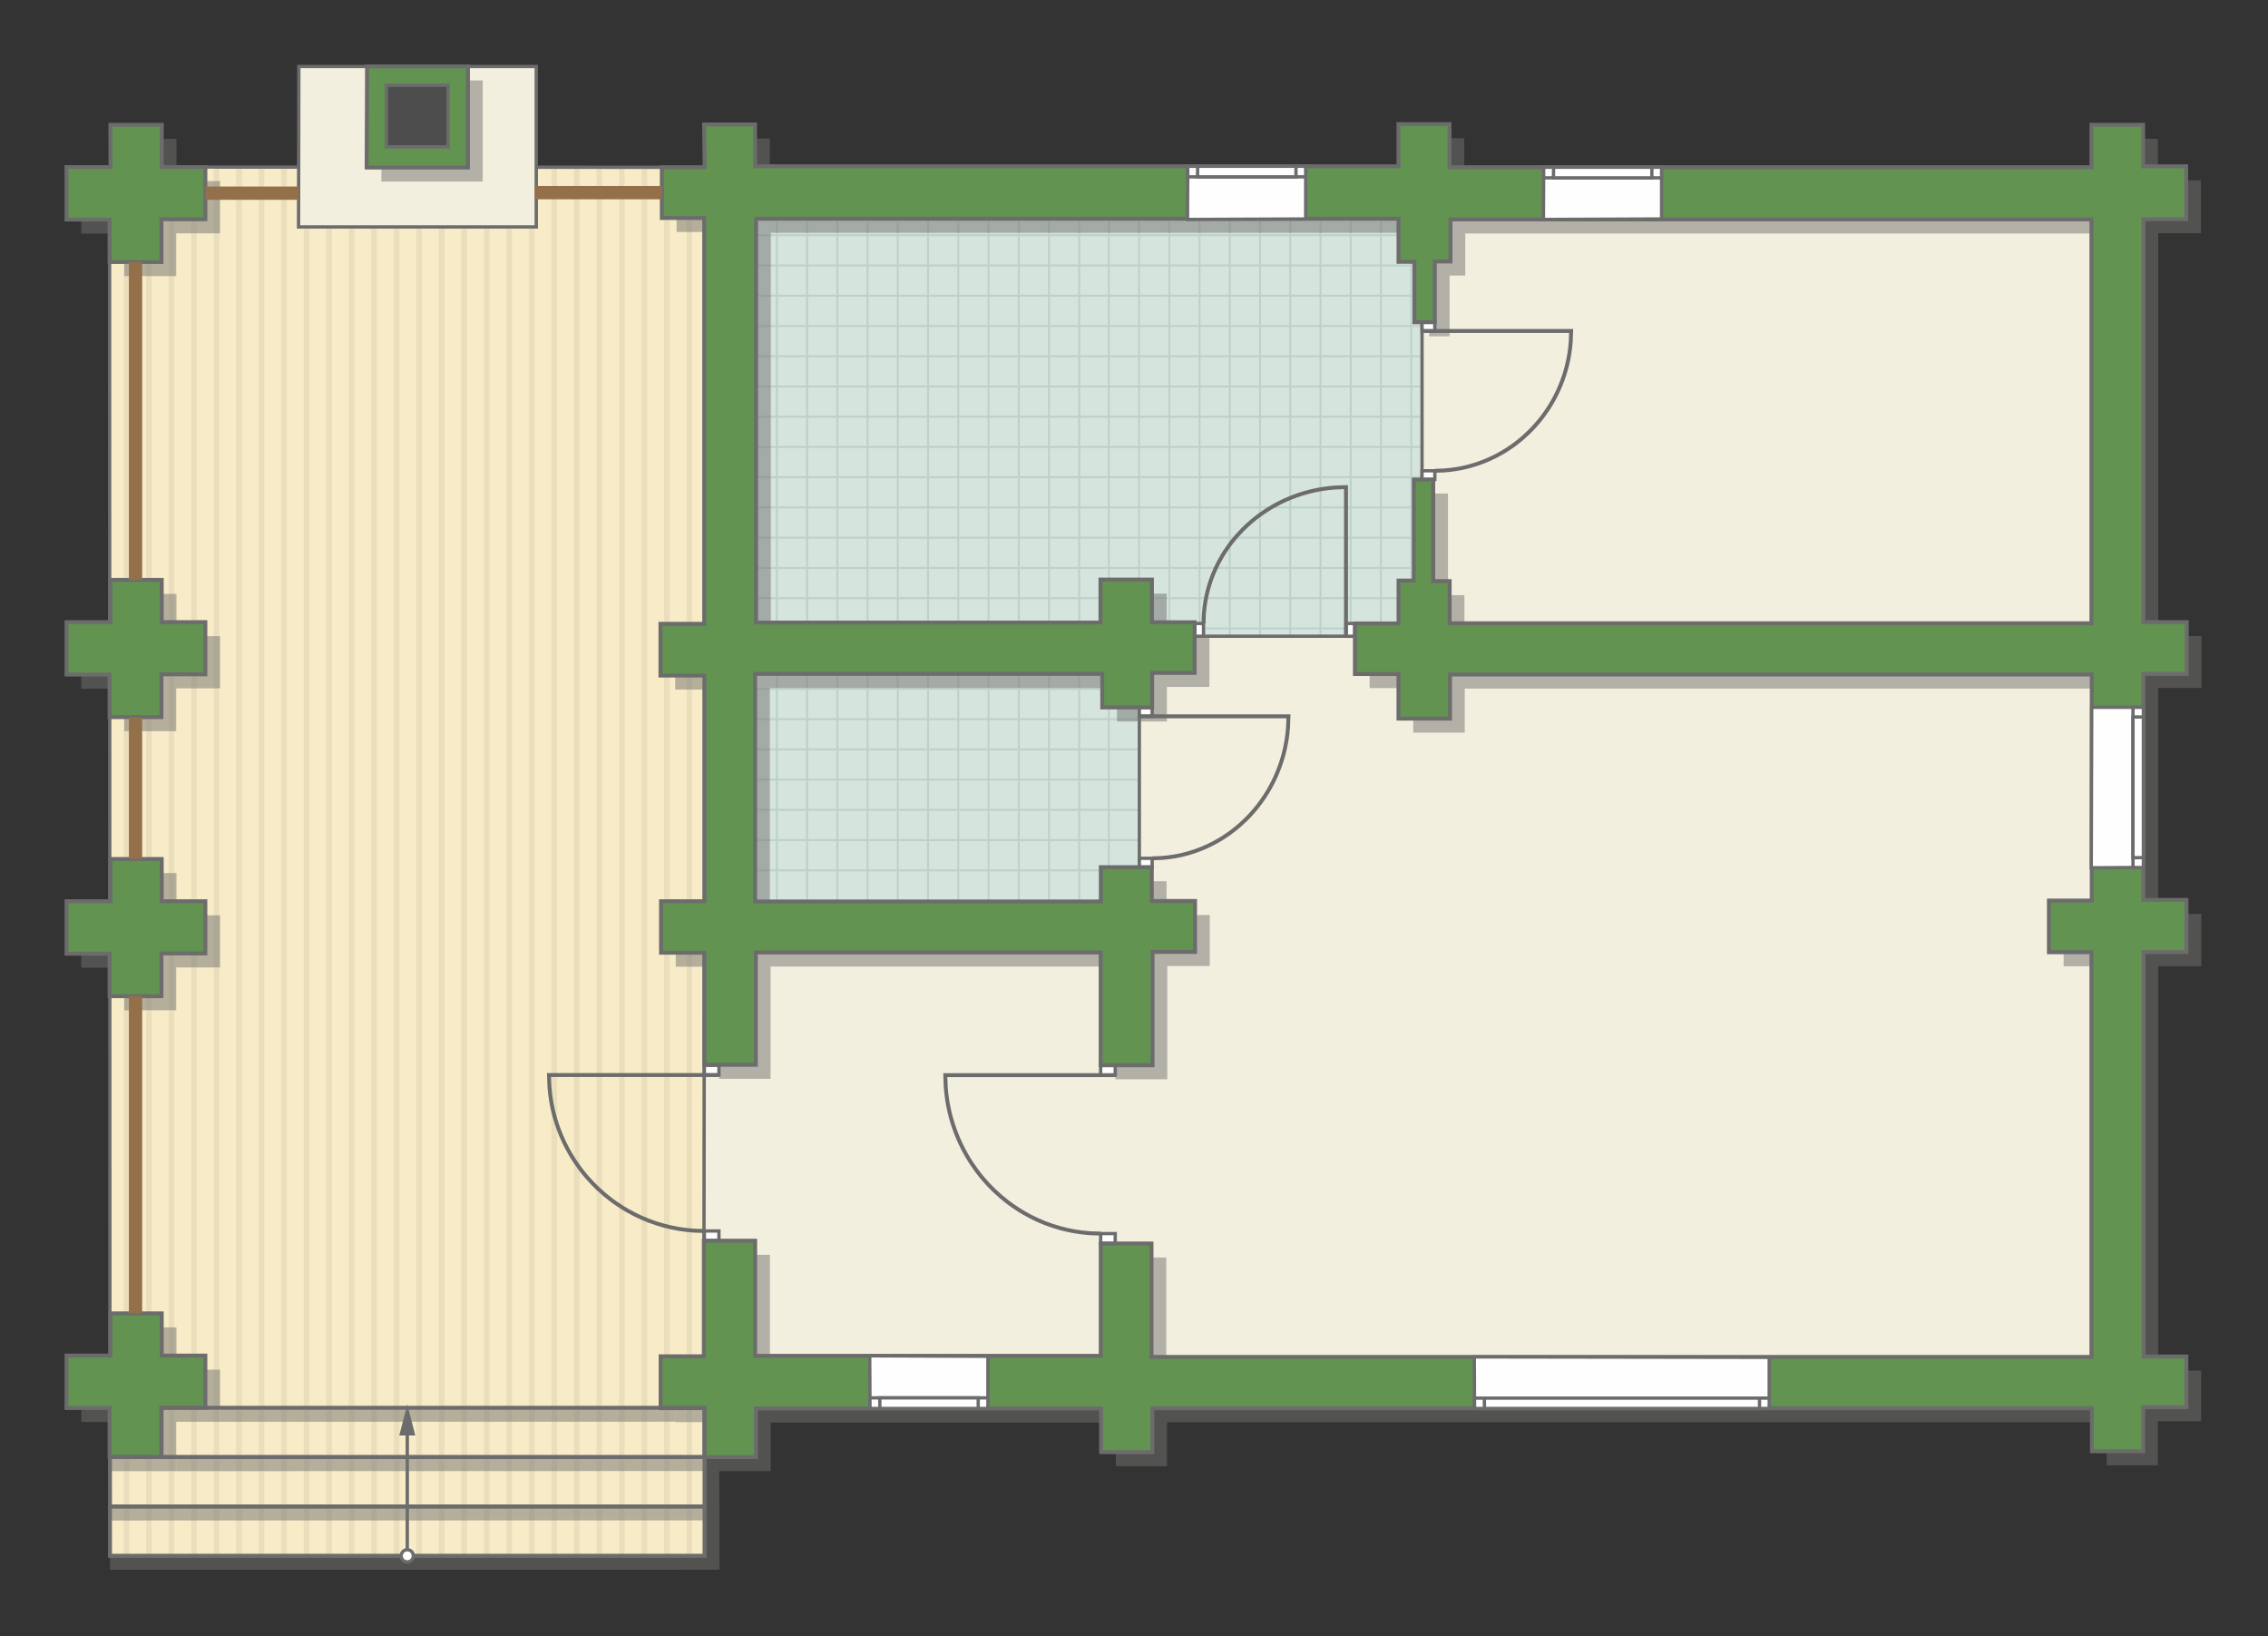 <?xml version="1.0" encoding="UTF-8"?>
<!DOCTYPE svg PUBLIC "-//W3C//DTD SVG 1.1//EN" "http://www.w3.org/Graphics/SVG/1.1/DTD/svg11.dtd">
<!-- Creator: CorelDRAW -->
<svg xmlns="http://www.w3.org/2000/svg" xml:space="preserve" width="115.483mm" height="83.299mm" version="1.1" style="shape-rendering:geometricPrecision; text-rendering:geometricPrecision; image-rendering:optimizeQuality; fill-rule:evenodd; clip-rule:evenodd"
viewBox="0 0 13543.02 9768.67"
 xmlns:xlink="http://www.w3.org/1999/xlink"
 xmlns:xodm="http://www.corel.com/coreldraw/odm/2003">
 <rect x="0" y="0" width="13543.02" height="9768.67" fill="#333333" stroke="none"/>
 <defs>
  <style type="text/css">
   <![CDATA[
    .str4 {stroke:#94704A;stroke-width:79.38;stroke-miterlimit:22.926}
    .str0 {stroke:#6C6C6C;stroke-width:19.81;stroke-miterlimit:22.926}
    .str1 {stroke:#6C6C6C;stroke-width:19.85;stroke-miterlimit:22.926}
    .str3 {stroke:#6C6C6C;stroke-width:23.45;stroke-miterlimit:22.926}
    .str2 {stroke:#BDD2C8;stroke-width:11.73;stroke-miterlimit:22.926}
    .fil3 {fill:none}
    .fil7 {fill:#FEFEFE}
    .fil5 {fill:#D6E4DE}
    .fil9 {fill:#4D4D4D}
    .fil8 {fill:#629351}
    .fil10 {fill:#6C6C6C}
    .fil2 {fill:#EADEBC}
    .fil4 {fill:#F2EFDE}
    .fil1 {fill:#F8EBC7}
    .fil11 {fill:white}
    .fil0 {fill:white}
    .fil6 {fill:#727271;fill-opacity:0.502}
   ]]>
  </style>
    <clipPath id="id0">
     <path d="M654.31 1310.63l571.95 -313.17 2981.27 1.4 -0.11 8289.52 -3550.64 0 -2.47 -7977.75z"/>
    </clipPath>
    <clipPath id="id1">
     <path d="M6573.46 5382.1l-2064.37 0 5.78 -4075.94 3836.17 0 94.9 257.19 45.57 360.33 0 939.13 -49.24 603.31 -91.09 256.02 -260.55 76.34 -957.09 0 -562.24 -81.61 232.17 506.74 0 953.64 -230.01 204.84z"/>
    </clipPath>
 </defs>
 <g id="пол">
  <g id="_1691899486256">
   <polygon class="fil0" points="654.31,1310.63 1226.27,997.47 4207.54,998.86 4207.43,9288.38 656.79,9288.38 "/>
   <g style="clip-path:url(#id0)">
    <g>
     <g>
      <rect class="fil1" transform="matrix(4.67283E-13 9.373 50.716 -5.62379E-11 -6657.3 367.264)" width="1094.63" height="270.43"/>
      <rect class="fil2" transform="matrix(4.67283E-13 9.373 0.124 -1.37848E-13 -6657.3 367.263)" width="1094.63" height="270.43"/>
      <rect class="fil2" transform="matrix(4.67283E-13 9.373 0.124 -1.37848E-13 1410.5 367.263)" width="1094.63" height="270.43"/>
      <rect class="fil2" transform="matrix(4.67283E-13 9.373 0.124 -1.37848E-13 -4640.35 367.263)" width="1094.63" height="270.43"/>
      <rect class="fil2" transform="matrix(4.67283E-13 9.373 0.124 -1.37848E-13 3427.45 367.263)" width="1094.63" height="270.43"/>
      <rect class="fil2" transform="matrix(4.67283E-13 9.373 0.124 -1.37848E-13 -2623.4 367.263)" width="1094.63" height="270.43"/>
      <rect class="fil2" transform="matrix(4.67283E-13 9.373 0.124 -1.37848E-13 5444.4 367.263)" width="1094.63" height="270.43"/>
      <rect class="fil2" transform="matrix(4.67283E-13 9.373 0.124 -1.37848E-13 -606.445 367.263)" width="1094.63" height="270.43"/>
      <rect class="fil2" transform="matrix(4.67283E-13 9.373 0.124 -1.37848E-13 -6253.91 367.263)" width="1094.63" height="270.43"/>
      <rect class="fil2" transform="matrix(4.67283E-13 9.373 0.124 -1.37848E-13 1813.89 367.263)" width="1094.63" height="270.43"/>
      <rect class="fil2" transform="matrix(4.67283E-13 9.373 0.124 -1.37848E-13 -4236.96 367.263)" width="1094.63" height="270.43"/>
      <rect class="fil2" transform="matrix(4.67283E-13 9.373 0.124 -1.37848E-13 3830.84 367.263)" width="1094.63" height="270.43"/>
      <rect class="fil2" transform="matrix(4.67283E-13 9.373 0.124 -1.37848E-13 -2220.01 367.263)" width="1094.63" height="270.43"/>
      <rect class="fil2" transform="matrix(4.67283E-13 9.373 0.124 -1.37848E-13 5847.79 367.263)" width="1094.63" height="270.43"/>
      <rect class="fil2" transform="matrix(4.67283E-13 9.373 0.124 -1.37848E-13 -203.055 367.263)" width="1094.63" height="270.43"/>
      <rect class="fil2" transform="matrix(4.67283E-13 9.373 0.124 -1.37848E-13 -5850.52 367.263)" width="1094.63" height="270.43"/>
      <rect class="fil2" transform="matrix(4.67283E-13 9.373 0.124 -1.37848E-13 2217.28 367.263)" width="1094.63" height="270.43"/>
      <rect class="fil2" transform="matrix(4.67283E-13 9.373 0.124 -1.37848E-13 -3833.57 367.263)" width="1094.63" height="270.43"/>
      <rect class="fil2" transform="matrix(4.67283E-13 9.373 0.124 -1.37848E-13 4234.23 367.263)" width="1094.63" height="270.43"/>
      <rect class="fil2" transform="matrix(4.67283E-13 9.373 0.124 -1.37848E-13 -1816.62 367.263)" width="1094.63" height="270.43"/>
      <rect class="fil2" transform="matrix(4.67283E-13 9.373 0.124 -1.37848E-13 6251.18 367.263)" width="1094.63" height="270.43"/>
      <rect class="fil2" transform="matrix(4.67283E-13 9.373 0.124 -1.37848E-13 200.335 367.263)" width="1094.63" height="270.43"/>
      <rect class="fil2" transform="matrix(4.67283E-13 9.373 0.124 -1.37848E-13 -5447.13 367.263)" width="1094.63" height="270.43"/>
      <rect class="fil2" transform="matrix(4.67283E-13 9.373 0.124 -1.37848E-13 2620.67 367.263)" width="1094.63" height="270.43"/>
      <rect class="fil2" transform="matrix(4.67283E-13 9.373 0.124 -1.37848E-13 -3430.18 367.263)" width="1094.63" height="270.43"/>
      <rect class="fil2" transform="matrix(4.67283E-13 9.373 0.124 -1.37848E-13 4637.62 367.263)" width="1094.63" height="270.43"/>
      <rect class="fil2" transform="matrix(4.67283E-13 9.373 0.124 -1.37848E-13 -1413.23 367.263)" width="1094.63" height="270.43"/>
      <rect class="fil2" transform="matrix(4.67283E-13 9.373 0.124 -1.37848E-13 6654.57 367.263)" width="1094.63" height="270.43"/>
      <rect class="fil2" transform="matrix(4.67283E-13 9.373 0.124 -1.37848E-13 603.725 367.263)" width="1094.63" height="270.43"/>
      <rect class="fil2" transform="matrix(4.67283E-13 9.373 0.124 -1.37848E-13 -5043.74 367.263)" width="1094.63" height="270.43"/>
      <rect class="fil2" transform="matrix(4.67283E-13 9.373 0.124 -1.37848E-13 3024.06 367.263)" width="1094.63" height="270.43"/>
      <rect class="fil2" transform="matrix(4.67283E-13 9.373 0.124 -1.37848E-13 -3026.79 367.263)" width="1094.63" height="270.43"/>
      <rect class="fil2" transform="matrix(4.67283E-13 9.373 0.124 -1.37848E-13 5041.01 367.263)" width="1094.63" height="270.43"/>
      <rect class="fil2" transform="matrix(4.67283E-13 9.373 0.124 -1.37848E-13 -1009.84 367.263)" width="1094.63" height="270.43"/>
      <rect class="fil2" transform="matrix(4.67283E-13 9.373 0.124 -1.37848E-13 1007.11 367.263)" width="1094.63" height="270.43"/>
      <rect class="fil2" transform="matrix(4.67283E-13 9.373 0.124 -1.37848E-13 -6522.83 367.263)" width="1094.63" height="270.43"/>
      <rect class="fil2" transform="matrix(4.67283E-13 9.373 0.124 -1.37848E-13 1544.97 367.263)" width="1094.63" height="270.43"/>
      <rect class="fil2" transform="matrix(4.67283E-13 9.373 0.124 -1.37848E-13 -4505.88 367.263)" width="1094.63" height="270.43"/>
      <rect class="fil2" transform="matrix(4.67283E-13 9.373 0.124 -1.37848E-13 3561.92 367.263)" width="1094.63" height="270.43"/>
      <rect class="fil2" transform="matrix(4.67283E-13 9.373 0.124 -1.37848E-13 -2488.93 367.263)" width="1094.63" height="270.43"/>
      <rect class="fil2" transform="matrix(4.67283E-13 9.373 0.124 -1.37848E-13 5578.87 367.263)" width="1094.63" height="270.43"/>
      <rect class="fil2" transform="matrix(4.67283E-13 9.373 0.124 -1.37848E-13 -471.982 367.263)" width="1094.63" height="270.43"/>
      <rect class="fil2" transform="matrix(4.67283E-13 9.373 0.124 -1.37848E-13 -6119.44 367.263)" width="1094.63" height="270.43"/>
      <rect class="fil2" transform="matrix(4.67283E-13 9.373 0.124 -1.37848E-13 1948.36 367.263)" width="1094.63" height="270.43"/>
      <rect class="fil2" transform="matrix(4.67283E-13 9.373 0.124 -1.37848E-13 -4102.49 367.263)" width="1094.63" height="270.43"/>
      <rect class="fil2" transform="matrix(4.67283E-13 9.373 0.124 -1.37848E-13 3965.31 367.263)" width="1094.63" height="270.43"/>
      <rect class="fil2" transform="matrix(4.67283E-13 9.373 0.124 -1.37848E-13 -2085.54 367.263)" width="1094.63" height="270.43"/>
      <rect class="fil2" transform="matrix(4.67283E-13 9.373 0.124 -1.37848E-13 5982.26 367.263)" width="1094.63" height="270.43"/>
      <rect class="fil2" transform="matrix(4.67283E-13 9.373 0.124 -1.37848E-13 -68.592 367.263)" width="1094.63" height="270.43"/>
      <rect class="fil2" transform="matrix(4.67283E-13 9.373 0.124 -1.37848E-13 -5716.05 367.263)" width="1094.63" height="270.43"/>
      <rect class="fil2" transform="matrix(4.67283E-13 9.373 0.124 -1.37848E-13 2351.75 367.263)" width="1094.63" height="270.43"/>
      <rect class="fil2" transform="matrix(4.67283E-13 9.373 0.124 -1.37848E-13 -3699.1 367.263)" width="1094.63" height="270.43"/>
      <rect class="fil2" transform="matrix(4.67283E-13 9.373 0.124 -1.37848E-13 4368.7 367.263)" width="1094.63" height="270.43"/>
      <rect class="fil2" transform="matrix(4.67283E-13 9.373 0.124 -1.37848E-13 -1682.15 367.263)" width="1094.63" height="270.43"/>
      <rect class="fil2" transform="matrix(4.67283E-13 9.373 0.124 -1.37848E-13 6385.65 367.263)" width="1094.63" height="270.43"/>
      <rect class="fil2" transform="matrix(4.67283E-13 9.373 0.124 -1.37848E-13 334.798 367.263)" width="1094.63" height="270.43"/>
      <rect class="fil2" transform="matrix(4.67283E-13 9.373 0.124 -1.37848E-13 -5312.66 367.263)" width="1094.63" height="270.43"/>
      <rect class="fil2" transform="matrix(4.67283E-13 9.373 0.124 -1.37848E-13 2755.14 367.263)" width="1094.63" height="270.43"/>
      <rect class="fil2" transform="matrix(4.67283E-13 9.373 0.124 -1.37848E-13 -3295.71 367.263)" width="1094.63" height="270.43"/>
      <rect class="fil2" transform="matrix(4.67283E-13 9.373 0.124 -1.37848E-13 4772.09 367.263)" width="1094.63" height="270.43"/>
      <rect class="fil2" transform="matrix(4.67283E-13 9.373 0.124 -1.37848E-13 -1278.76 367.263)" width="1094.63" height="270.43"/>
      <rect class="fil2" transform="matrix(4.67283E-13 9.373 0.124 -1.37848E-13 6789.04 367.263)" width="1094.63" height="270.43"/>
      <rect class="fil2" transform="matrix(4.67283E-13 9.373 0.124 -1.37848E-13 738.188 367.263)" width="1094.63" height="270.43"/>
      <rect class="fil2" transform="matrix(4.67283E-13 9.373 0.124 -1.37848E-13 -4909.27 367.263)" width="1094.63" height="270.43"/>
      <rect class="fil2" transform="matrix(4.67283E-13 9.373 0.124 -1.37848E-13 3158.53 367.263)" width="1094.63" height="270.43"/>
      <rect class="fil2" transform="matrix(4.67283E-13 9.373 0.124 -1.37848E-13 -2892.32 367.263)" width="1094.63" height="270.43"/>
      <rect class="fil2" transform="matrix(4.67283E-13 9.373 0.124 -1.37848E-13 5175.48 367.263)" width="1094.63" height="270.43"/>
      <rect class="fil2" transform="matrix(4.67283E-13 9.373 0.124 -1.37848E-13 -875.372 367.263)" width="1094.63" height="270.43"/>
      <rect class="fil2" transform="matrix(4.67283E-13 9.373 0.124 -1.37848E-13 1141.58 367.263)" width="1094.63" height="270.43"/>
      <rect class="fil2" transform="matrix(4.67283E-13 9.373 0.124 -1.37848E-13 -6388.37 367.263)" width="1094.63" height="270.43"/>
      <rect class="fil2" transform="matrix(4.67283E-13 9.373 0.124 -1.37848E-13 1679.43 367.263)" width="1094.63" height="270.43"/>
      <rect class="fil2" transform="matrix(4.67283E-13 9.373 0.124 -1.37848E-13 -4371.42 367.263)" width="1094.63" height="270.43"/>
      <rect class="fil2" transform="matrix(4.67283E-13 9.373 0.124 -1.37848E-13 3696.38 367.263)" width="1094.63" height="270.43"/>
      <rect class="fil2" transform="matrix(4.67283E-13 9.373 0.124 -1.37848E-13 -2354.47 367.263)" width="1094.63" height="270.43"/>
      <rect class="fil2" transform="matrix(4.67283E-13 9.373 0.124 -1.37848E-13 5713.33 367.263)" width="1094.63" height="270.43"/>
      <rect class="fil2" transform="matrix(4.67283E-13 9.373 0.124 -1.37848E-13 -337.519 367.263)" width="1094.63" height="270.43"/>
      <rect class="fil2" transform="matrix(4.67283E-13 9.373 0.124 -1.37848E-13 -5984.98 367.263)" width="1094.63" height="270.43"/>
      <rect class="fil2" transform="matrix(4.67283E-13 9.373 0.124 -1.37848E-13 2082.82 367.263)" width="1094.63" height="270.43"/>
      <rect class="fil2" transform="matrix(4.67283E-13 9.373 0.124 -1.37848E-13 -3968.03 367.263)" width="1094.63" height="270.43"/>
      <rect class="fil2" transform="matrix(4.67283E-13 9.373 0.124 -1.37848E-13 4099.77 367.263)" width="1094.63" height="270.43"/>
      <rect class="fil2" transform="matrix(4.67283E-13 9.373 0.124 -1.37848E-13 -1951.08 367.263)" width="1094.63" height="270.43"/>
      <rect class="fil2" transform="matrix(4.67283E-13 9.373 0.124 -1.37848E-13 6116.72 367.263)" width="1094.63" height="270.43"/>
      <rect class="fil2" transform="matrix(4.67283E-13 9.373 0.124 -1.37848E-13 65.871 367.263)" width="1094.63" height="270.43"/>
      <rect class="fil2" transform="matrix(4.67283E-13 9.373 0.124 -1.37848E-13 -5581.59 367.263)" width="1094.63" height="270.43"/>
      <rect class="fil2" transform="matrix(4.67283E-13 9.373 0.124 -1.37848E-13 2486.21 367.263)" width="1094.63" height="270.43"/>
      <rect class="fil2" transform="matrix(4.67283E-13 9.373 0.124 -1.37848E-13 -3564.64 367.263)" width="1094.63" height="270.43"/>
      <rect class="fil2" transform="matrix(4.67283E-13 9.373 0.124 -1.37848E-13 4503.16 367.263)" width="1094.63" height="270.43"/>
      <rect class="fil2" transform="matrix(4.67283E-13 9.373 0.124 -1.37848E-13 -1547.69 367.263)" width="1094.63" height="270.43"/>
      <rect class="fil2" transform="matrix(4.67283E-13 9.373 0.124 -1.37848E-13 6520.11 367.263)" width="1094.63" height="270.43"/>
      <rect class="fil2" transform="matrix(4.67283E-13 9.373 0.124 -1.37848E-13 469.261 367.263)" width="1094.63" height="270.43"/>
      <rect class="fil2" transform="matrix(4.67283E-13 9.373 0.124 -1.37848E-13 -5178.2 367.263)" width="1094.63" height="270.43"/>
      <rect class="fil2" transform="matrix(4.67283E-13 9.373 0.124 -1.37848E-13 2889.6 367.263)" width="1094.63" height="270.43"/>
      <rect class="fil2" transform="matrix(4.67283E-13 9.373 0.124 -1.37848E-13 -3161.25 367.263)" width="1094.63" height="270.43"/>
      <rect class="fil2" transform="matrix(4.67283E-13 9.373 0.124 -1.37848E-13 4906.55 367.263)" width="1094.63" height="270.43"/>
      <rect class="fil2" transform="matrix(4.67283E-13 9.373 0.124 -1.37848E-13 -1144.3 367.263)" width="1094.63" height="270.43"/>
      <rect class="fil2" transform="matrix(4.67283E-13 9.373 0.124 -1.37848E-13 6923.5 367.263)" width="1094.63" height="270.43"/>
      <rect class="fil2" transform="matrix(4.67283E-13 9.373 0.124 -1.37848E-13 872.651 367.263)" width="1094.63" height="270.43"/>
      <rect class="fil2" transform="matrix(4.67283E-13 9.373 0.124 -1.37848E-13 -4774.81 367.263)" width="1094.63" height="270.43"/>
      <rect class="fil2" transform="matrix(4.67283E-13 9.373 0.124 -1.37848E-13 3292.99 367.263)" width="1094.63" height="270.43"/>
      <rect class="fil2" transform="matrix(4.67283E-13 9.373 0.124 -1.37848E-13 -2757.86 367.263)" width="1094.63" height="270.43"/>
      <rect class="fil2" transform="matrix(4.67283E-13 9.373 0.124 -1.37848E-13 5309.94 367.263)" width="1094.63" height="270.43"/>
      <rect class="fil2" transform="matrix(4.67283E-13 9.373 0.124 -1.37848E-13 -740.909 367.263)" width="1094.63" height="270.43"/>
      <rect class="fil2" transform="matrix(4.67283E-13 9.373 0.124 -1.37848E-13 1276.04 367.263)" width="1094.63" height="270.43"/>
     </g>
    </g>
   </g>
   <polygon class="fil3 str0" points="654.31,1310.63 1226.27,997.47 4207.54,998.86 4207.43,9288.38 656.79,9288.38 "/>
   <polygon class="fil4 str1" points="1784.59,397.19 3202.2,397.19 3202.2,1354.77 1782.7,1354.77 "/>
   <polygon class="fil5" points="6573.46,5382.1 4509.09,5382.1 4514.87,1306.15 8351.04,1306.15 8445.94,1563.34 8491.51,1923.68 8491.51,2862.81 8442.27,3466.12 8351.18,3722.14 8090.64,3798.49 7133.55,3798.49 6571.3,3716.88 6803.47,4223.61 6803.47,5177.26 "/>
   <g style="clip-path:url(#id1)">
    <g>
     <path id="_1" class="fil3 str2" d="M7885.23 6275.31l0 -7253.61m-180.58 7253.61l0 -7253.61m-180.58 7253.61l0 -7253.61m-180.58 7253.61l0 -7253.61m-180.58 7253.61l0 -7253.61m-180.58 7253.61l0 -7253.61m-180.58 7253.61l0 -7253.61m-180.58 7253.61l0 -7253.61m2708.56 7253.7l0 -7253.61m-180.58 7253.61l0 -7253.61m-180.58 7253.61l0 -7253.61m-180.58 7253.61l0 -7253.61m-180.58 7253.61l0 -7253.61m-180.58 7253.61l0 -7253.61m-180.58 7253.61l0 -7253.61m-180.58 7253.61l0 -7253.61m2708.66 7253.52l0 -7253.61m-180.58 7253.61l0 -7253.61m-180.58 7253.61l0 -7253.61m-180.58 7253.61l0 -7253.61m-180.58 7253.61l0 -7253.61m-180.58 7253.61l0 -7253.61m-180.58 7253.61l0 -7253.61m-180.58 7253.61l0 -7253.61m2708.56 7253.7l0 -7253.61m-180.58 7253.61l0 -7253.61m-180.58 7253.61l0 -7253.61m-180.58 7253.61l0 -7253.61m-180.58 7253.61l0 -7253.61m-180.58 7253.61l0 -7253.61m-180.58 7253.61l0 -7253.61m-180.58 7253.61l0 -7253.61"/>
     <path class="fil3 str2" d="M13872.79 3932.18l-11862.09 0m11862.09 180.58l-11862.09 0m11862.09 180.58l-11862.09 0m11862.09 180.58l-11862.09 0m11862.09 180.58l-11862.09 0m11862.09 180.58l-11862.09 0m11862.09 180.58l-11862.09 0m11862.09 180.58l-11862.09 0m11862.24 -2708.56l-11862.09 0m11862.09 180.58l-11862.09 0m11862.09 180.58l-11862.09 0m11862.09 180.58l-11862.09 0m11862.09 180.58l-11862.09 0m11862.09 180.58l-11862.09 0m11862.09 180.58l-11862.09 0m11862.09 180.58l-11862.09 0m11861.94 -2708.66l-11862.09 0m11862.09 180.58l-11862.09 0m11862.09 180.58l-11862.09 0m11862.09 180.58l-11862.09 0m11862.09 180.58l-11862.09 0m11862.09 180.58l-11862.09 0m11862.09 180.58l-11862.09 0m11862.09 180.58l-11862.09 0m11862.24 -2708.56l-11862.09 0m11862.09 180.58l-11862.09 0m11862.09 180.58l-11862.09 0m11862.09 180.58l-11862.09 0m11862.09 180.58l-11862.09 0m11862.09 180.58l-11862.09 0m11862.09 180.58l-11862.09 0m11862.09 180.58l-11862.09 0"/>
     <path class="fil3 str2" d="M13482.93 6275.4l0 -7253.61m-180.58 7253.61l0 -7253.61m-180.58 7253.61l0 -7253.61m-180.58 7253.61l0 -7253.61m-180.58 7253.61l0 -7253.61m-180.58 7253.61l0 -7253.61m-180.58 7253.61l0 -7253.61m-180.58 7253.61l0 -7253.61m1444.52 7253.7l0 -7253.61"/>
     <path class="fil3 str2" d="M2111.08 6352.24l0 -7253.61m-180.58 7253.61l0 -7253.61m-180.58 7253.61l0 -7253.61m-180.58 7253.61l0 -7253.61m-180.58 7253.61l0 -7253.61m-180.58 7253.61l0 -7253.61m-180.58 7253.61l0 -7253.61m-180.58 7253.61l0 -7253.61m2708.56 7253.7l0 -7253.61m-180.58 7253.61l0 -7253.61m-180.58 7253.61l0 -7253.61m-180.58 7253.61l0 -7253.61m-180.58 7253.61l0 -7253.61m-180.58 7253.61l0 -7253.61m-180.58 7253.61l0 -7253.61m-180.58 7253.61l0 -7253.61m2708.66 7253.52l0 -7253.61m-180.58 7253.61l0 -7253.61m-180.58 7253.61l0 -7253.61m-180.58 7253.61l0 -7253.61m-180.58 7253.61l0 -7253.61m-180.58 7253.61l0 -7253.61m-180.58 7253.61l0 -7253.61m-180.58 7253.61l0 -7253.61m2708.56 7253.7l0 -7253.61m-180.58 7253.61l0 -7253.61m-180.58 7253.61l0 -7253.61m-180.58 7253.61l0 -7253.61m-180.58 7253.61l0 -7253.61m-180.58 7253.61l0 -7253.61m-180.58 7253.61l0 -7253.61m-180.58 7253.61l0 -7253.61"/>
    </g>
   </g>
   <polygon class="fil3" points="6573.46,5382.1 4509.09,5382.1 4514.87,1306.15 8351.04,1306.15 8445.94,1563.34 8491.51,1923.68 8491.51,2862.81 8442.27,3466.12 8351.18,3722.14 8090.64,3798.49 7133.55,3798.49 6571.3,3716.88 6803.47,4223.61 6803.47,5177.26 "/>
   <polygon class="fil4 str1" points="4364.88,8272.51 12615.21,8227.14 12649.23,1144.91 8577.93,1173.26 8491.51,1923.68 8491.51,2862.81 8539.85,3866.68 8090.64,3798.49 7133.55,3798.49 6871.3,3894.39 6803.47,4223.61 6803.47,5177.26 6682.14,5543.12 4341.3,5597.12 4206,5687.76 4202.9,8097.59 "/>
  </g>
 </g>
 <g id="тень">
  <g id="_1691900107648">
   <g>
    <polygon class="fil6" points="4292.62,826.74 4596.53,826.74 4596.53,1076.27 8438.95,1076.27 8438.95,825.15 8743.58,825.15 8743.58,1082.27 12576.61,1082.27 12576.61,828.96 12885.17,828.96 12885.17,1076.73 13142.3,1076.73 13142.3,1392.31 12887.5,1392.31 12887.5,3797.95 13145.86,3797.95 13145.86,4107.14 12886.88,4107.14 12886.88,5456.31 13144.25,5456.31 13144.25,5768.15 12887.9,5768.15 12887.9,8182.43 13143.66,8182.43 13143.66,8485.18 12885.52,8485.18 12885.52,8748.04 12579.6,8748.04 12579.6,8491.32 6968.93,8491.32 6968.93,8753.4 6663.05,8753.4 6663.05,8492.71 4601.93,8492.71 4601.93,8783.06 4294.35,8783.06 4294.35,8490.67 4032.93,8490.67 4032.93,8181.4 4290.93,8181.4 4290.93,7491.22 4597.32,7491.22 4597.32,8178.37 6660.94,8178.37 6660.94,7507.62 6964.07,7507.62 6964.07,8184.74 12576.58,8184.74 12576.58,5768.82 12322.74,5768.82 12322.74,5460.48 12578.54,5460.48 12578.54,4110.86 8746.61,4110.86 8746.61,4373.95 8438.91,4373.95 8438.91,4107.99 8178.66,4107.99 8178.66,3805.96 8439.21,3805.96 8439.21,3549.94 8530.29,3549.94 8530.29,2946.63 8646.35,2946.63 8646.35,3553.25 8744.46,3553.25 8744.46,3804.8 12576.66,3804.8 12576.66,1393.92 8749.56,1393.92 8749.56,1644.86 8655.88,1644.86 8655.88,2007.49 8533.96,2007.49 8533.96,1647.16 8439.07,1647.16 8439.07,1389.97 4602.9,1389.97 4602.9,3800.69 6659.33,3800.69 6659.33,3543.97 6966.58,3543.97 6966.58,3798.66 7221.57,3798.66 7221.57,4101.08 6967.84,4101.08 6967.84,4307.43 6669.78,4307.43 6669.78,4107.2 4597.12,4107.2 4597.12,5465.91 6661.49,5465.91 6661.49,5261.07 6965.69,5261.07 6965.69,5462.86 7224.03,5462.86 7224.03,5767.06 6970.28,5767.06 6970.28,6443.64 6660.42,6443.64 6660.42,5770.28 4601.35,5770.28 4601.35,6440.84 4294.02,6440.84 4294.02,5771.57 4035.21,5771.57 4035.21,5464.23 4294.02,5464.23 4294.02,4116.82 4031.84,4116.82 4031.84,3808.27 4293.07,3808.27 4293.07,1385.07 4040.06,1385.07 4040.06,1082.68 4295.56,1082.68 "/>
    <polygon class="fil6" points="747.28,829.09 1053.86,829.09 1053.86,1081.28 1314.29,1081.28 1314.29,1392.81 1052.21,1392.81 1052.21,1648.29 742.34,1648.29 742.34,1394.45 485.19,1394.45 485.19,1081.28 748.05,1081.28 "/>
    <polygon class="fil6" points="747.28,3545.87 1053.86,3545.87 1053.86,3798.06 1314.29,3798.06 1314.29,4109.59 1052.21,4109.59 1052.21,4365.07 742.34,4365.07 742.34,4111.23 485.19,4111.23 485.19,3798.06 748.05,3798.06 "/>
    <polygon class="fil6" points="747.28,5212.26 1053.86,5212.26 1053.86,5464.46 1314.29,5464.46 1314.29,5775.98 1052.21,5775.98 1052.21,6031.46 742.34,6031.46 742.34,5777.62 485.19,5777.62 485.19,5464.46 748.05,5464.46 "/>
    <polygon class="fil6" points="747.28,7924.78 1053.86,7924.78 1053.86,8176.97 1314.29,8176.97 1314.29,8488.5 1052.21,8488.5 1052.21,8783.06 656.59,8783.06 656.54,8490.14 485.19,8490.14 485.19,8176.97 748.05,8176.97 "/>
    <polygon class="fil6" points="2279.82,480.19 2882.4,480.19 2882.4,1083.94 2277.46,1083.94 "/>
   </g>
   <polygon class="fil6" points="4032.94,8487.82 1314.3,8488.5 1314.3,8404.68 4032.94,8404.76 "/>
   <polygon class="fil6" points="4207.43,8782.38 1052.21,8783.06 1052.21,8699.25 4207.43,8699.33 "/>
   <polygon class="fil6" points="4207.41,9076.95 656.79,9077.63 656.79,8993.81 4207.41,8993.9 "/>
   <polygon class="fil6" points="4296.97,9371.52 656.79,9372.2 656.79,9288.38 4207.43,9288.46 4207.43,8699.33 4294.35,8699.25 "/>
  </g>
 </g>
 <g id="двери">
  <g id="_1691900119792">
   <g>
    <polygon class="fil7 str0" points="8037.44,3722.14 8037.44,3798.49 8090.64,3798.49 8090.64,3722.14 "/>
    <polyline class="fil3 str3" points="8037.44,3798.49 8037.44,2908.17 7971.97,2910.55 7933.11,2914.24 7898.27,2919.02 7875.65,2922.88 7844.73,2929.15 7815.18,2936.25 7796.28,2941.35 7769.39,2949.41 7739.38,2959.55 7707.25,2971.77 7671.85,2986.97 7641.37,3001.59 7608.69,3018.97 7587.77,3031.05 7563.12,3046.34 7528.23,3070.06 7502.56,3089.18 7478.51,3108.51 7448.6,3134.69 7418.82,3163.41 7383.92,3201.02 7356.2,3234.56 7337.62,3259.23 7313.49,3294.47 7299.01,3317.74 7277.96,3355.08 7259.52,3392.25 7243.03,3430.37 7228.41,3469.84 7215.14,3512.82 7205.88,3549.7 7198.67,3585.54 7192.41,3627.73 7188.45,3670.18 7186.74,3722.14 "/>
    <polygon class="fil7 str0" points="7186.74,3798.49 7133.55,3798.49 7133.55,3722.14 7186.74,3722.14 "/>
   </g>
   <g>
    <polygon class="fil7 str0" points="8567.85,1975.88 8491.51,1975.88 8491.51,1923.68 8567.85,1923.68 "/>
    <polyline class="fil3 str3" points="8491.51,1975.88 9381.82,1975.88 9379.44,2040.12 9375.76,2078.24 9370.98,2112.43 9367.12,2134.63 9360.84,2164.98 9353.75,2193.97 9348.65,2212.52 9340.59,2238.9 9330.45,2268.34 9318.23,2299.88 9303.03,2334.6 9288.4,2364.52 9271.02,2396.58 9258.95,2417.1 9243.65,2441.3 9219.94,2475.54 9200.81,2500.73 9181.49,2524.32 9155.31,2553.67 9126.59,2582.88 9088.98,2617.12 9055.44,2644.33 9030.77,2662.56 8995.53,2686.25 8972.26,2700.46 8934.92,2721.11 8897.74,2739.21 8859.63,2755.38 8820.16,2769.73 8777.18,2782.75 8740.29,2791.84 8704.45,2798.91 8662.27,2805.06 8619.82,2808.94 8567.85,2810.61 "/>
    <polygon class="fil7 str0" points="8491.51,2810.61 8491.51,2862.81 8567.85,2862.81 8567.85,2810.61 "/>
   </g>
   <g>
    <polygon class="fil7 str0" points="6879.81,4276.62 6803.47,4276.62 6803.47,4223.61 6879.81,4223.61 "/>
    <polyline class="fil3 str3" points="6803.47,4276.62 7693.78,4276.62 7691.4,4341.85 7687.72,4380.57 7682.94,4415.28 7679.08,4437.82 7672.8,4468.63 7665.71,4498.08 7660.61,4516.91 7652.55,4543.7 7642.41,4573.6 7630.19,4605.62 7614.99,4640.88 7600.36,4671.26 7582.98,4703.82 7570.9,4724.66 7555.61,4749.23 7531.9,4783.99 7512.77,4809.58 7493.45,4833.54 7467.27,4863.34 7438.55,4893.01 7400.94,4927.77 7367.4,4955.4 7342.73,4973.9 7307.49,4997.96 7284.22,5012.39 7246.88,5033.37 7209.7,5051.74 7171.59,5068.16 7132.12,5082.73 7089.13,5095.95 7052.25,5105.19 7016.41,5112.37 6974.23,5118.61 6931.78,5122.55 6879.81,5124.25 "/>
    <polygon class="fil7 str0" points="6803.47,5124.25 6803.47,5177.26 6879.81,5177.26 6879.81,5124.25 "/>
   </g>
   <g>
    <polygon class="fil7 str0" points="6572.39,6418.97 6659.41,6418.97 6659.41,6359.83 6572.39,6359.83 "/>
    <polyline class="fil3 str3" points="6659.41,6418.97 5644.68,6418.97 5647.38,6491.75 5651.58,6534.94 5657.03,6573.67 5661.43,6598.82 5668.58,6633.2 5676.66,6666.05 5682.49,6687.06 5691.66,6716.95 5703.22,6750.31 5717.16,6786.03 5734.48,6825.38 5751.15,6859.27 5770.95,6895.6 5784.73,6918.85 5802.16,6946.26 5829.18,6985.04 5850.98,7013.59 5873.01,7040.31 5902.84,7073.56 5935.58,7106.67 5978.44,7145.46 6016.67,7176.28 6044.79,7196.93 6084.96,7223.76 6111.48,7239.87 6154.02,7263.27 6196.39,7283.77 6239.84,7302.09 6284.83,7318.36 6333.81,7333.1 6375.87,7343.41 6416.7,7351.4 6464.78,7358.37 6513.17,7362.78 6572.39,7364.67 "/>
    <polygon class="fil7 str0" points="6659.41,7364.67 6659.41,7423.81 6572.39,7423.81 6572.39,7364.67 "/>
   </g>
   <g>
    <polygon class="fil7 str0" points="4206,6418.05 4293.02,6418.05 4293.02,6359.83 4206,6359.83 "/>
    <polyline class="fil3 str3" points="4293.02,6418.05 3278.29,6418.05 3280.98,6489.72 3285.18,6532.24 3290.64,6570.38 3295.03,6595.13 3302.19,6628.99 3310.27,6661.32 3316.1,6682.01 3325.27,6711.45 3336.83,6744.29 3350.76,6779.46 3368.08,6818.2 3384.76,6851.56 3404.56,6887.34 3418.33,6910.23 3435.76,6937.21 3462.78,6975.4 3484.58,7003.5 3506.62,7029.83 3536.44,7062.56 3569.18,7095.15 3612.05,7133.35 3650.28,7163.7 3678.4,7184.02 3718.57,7210.44 3745.08,7226.3 3787.63,7249.34 3830,7269.52 3873.45,7287.56 3918.43,7303.57 3967.42,7318.09 4009.47,7328.23 4050.31,7336.12 4098.39,7342.97 4146.78,7347.31 4206,7349.18 "/>
    <polygon class="fil7 str0" points="4293.02,7349.18 4293.02,7407.4 4206,7407.4 4206,7349.18 "/>
   </g>
  </g>
 </g>
 <g id="стена">
  <g id="_1691890765456">
   <polygon class="fil8 str3" points="4204.59,742.93 4508.51,742.93 4508.51,992.46 8350.92,992.46 8350.92,741.33 8655.55,741.33 8655.55,998.45 12488.59,998.45 12488.59,745.14 12797.14,745.14 12797.14,992.92 13054.28,992.92 13054.28,1308.5 12799.48,1308.5 12799.48,3714.13 13057.83,3714.13 13057.83,4023.32 12798.86,4023.32 12798.86,5372.49 13056.22,5372.49 13056.22,5684.33 12799.88,5684.33 12799.88,8098.61 13055.64,8098.61 13055.64,8401.36 12797.5,8401.36 12797.5,8664.23 12491.58,8664.23 12491.58,8407.51 6880.9,8407.51 6880.9,8669.59 6575.02,8669.59 6575.02,8408.89 4513.9,8408.89 4513.9,8699.25 4206.33,8699.25 4206.33,8406.85 3944.9,8406.85 3944.9,8097.59 4202.9,8097.59 4202.9,7407.4 4509.29,7407.4 4509.29,8094.55 6572.91,8094.55 6572.91,7423.81 6876.05,7423.81 6876.05,8100.92 12488.55,8100.92 12488.55,5685 12234.71,5685 12234.71,5376.67 12490.51,5376.67 12490.51,4027.04 8658.59,4027.04 8658.59,4290.13 8350.89,4290.13 8350.89,4024.18 8090.64,4024.18 8090.64,3722.14 8351.18,3722.14 8351.18,3466.12 8442.27,3466.12 8442.27,2862.81 8558.32,2862.81 8558.32,3469.43 8656.43,3469.43 8656.43,3720.98 12488.63,3720.98 12488.63,1310.1 8661.53,1310.1 8661.53,1561.05 8567.85,1561.05 8567.85,1923.68 8445.94,1923.68 8445.94,1563.34 8351.04,1563.34 8351.04,1306.15 4514.87,1306.15 4514.87,3716.88 6571.3,3716.88 6571.3,3460.15 6878.56,3460.15 6878.56,3714.85 7133.55,3714.85 7133.55,4017.26 6879.81,4017.26 6879.81,4223.61 6581.75,4223.61 6581.75,4023.38 4509.09,4023.38 4509.09,5382.1 6573.46,5382.1 6573.46,5177.26 6877.67,5177.26 6877.67,5379.05 7136.01,5379.05 7136.01,5683.24 6882.25,5683.24 6882.25,6359.83 6572.39,6359.83 6572.39,5686.47 4513.33,5686.47 4513.33,6357.02 4206,6357.02 4206,5687.76 3947.19,5687.76 3947.19,5380.42 4206,5380.42 4206,4033.01 3943.81,4033.01 3943.81,3724.45 4205.05,3724.45 4205.05,1301.25 3952.03,1301.25 3952.03,998.86 4207.54,998.86 "/>
   <polygon class="fil8 str3" points="659.25,745.27 965.84,745.27 965.84,997.47 1226.27,997.47 1226.27,1308.99 964.18,1308.99 964.18,1564.47 654.31,1564.47 654.31,1310.63 397.17,1310.63 397.17,997.47 660.02,997.47 "/>
   <polygon class="fil8 str3" points="659.25,3462.05 965.84,3462.05 965.84,3714.25 1226.27,3714.25 1226.27,4025.77 964.18,4025.77 964.18,4281.25 654.31,4281.25 654.31,4027.42 397.17,4027.42 397.17,3714.25 660.02,3714.25 "/>
   <polygon class="fil8 str3" points="659.25,5128.45 965.84,5128.45 965.84,5380.64 1226.27,5380.64 1226.27,5692.17 964.18,5692.17 964.18,5947.65 654.31,5947.65 654.31,5693.81 397.17,5693.81 397.17,5380.64 660.02,5380.64 "/>
   <polygon class="fil8 str3" points="659.25,7840.96 965.84,7840.96 965.84,8093.16 1226.27,8093.16 1226.27,8404.68 964.18,8404.68 964.18,8699.25 654.31,8699.25 654.31,8406.32 397.17,8406.32 397.17,8093.16 660.02,8093.16 "/>
   <polygon class="fil8 str3" points="2191.8,396.37 2794.37,396.37 2794.37,1000.13 2189.43,1000.13 "/>
  </g>
 </g>
 <g id="окно">
  <g id="_1691890766560">
   <g>
    <polygon class="fil7 str0" points="9217.83,1005.72 9921.82,1005.72 9921.82,1307.27 9216.27,1310.1 "/>
    <polygon class="fil7 str0" points="9217.5,1061.76 9921.82,1061.76 9921.82,998.45 9217.79,998.45 "/>
    <polygon class="fil7 str0" points="9276.24,1061.76 9863.96,1061.76 9863.96,998.45 9276.84,998.45 "/>
   </g>
   <g>
    <polygon class="fil7 str0" points="7092.59,1005.72 7796.58,1005.72 7796.58,1307.27 7091.03,1310.1 "/>
    <polygon class="fil7 str0" points="7092.27,1055.76 7796.58,1055.76 7796.58,992.46 7092.56,992.46 "/>
    <polygon class="fil7 str0" points="7151.01,1055.76 7738.72,1055.76 7738.72,992.46 7151.61,992.46 "/>
   </g>
   <g>
    <polygon class="fil7 str0" points="5195.09,8398.93 5899.08,8398.93 5899.08,8097.39 5193.53,8094.55 "/>
    <polygon class="fil7 str0" points="5194.76,8345.59 5899.08,8345.59 5899.08,8408.89 5195.06,8408.89 "/>
    <polygon class="fil7 str0" points="5253.51,8345.59 5841.22,8345.59 5841.22,8408.89 5254.1,8408.89 "/>
   </g>
   <g>
    <polygon class="fil7 str0" points="12785.86,5179.06 12785.86,4222.71 12490.45,4222.71 12487.67,5180.62 "/>
    <polygon class="fil7 str0" points="12736.83,5179.39 12736.83,4222.71 12798.86,4222.71 12798.86,5179.1 "/>
    <polygon class="fil7 str0" points="12736.83,5120.65 12736.83,4280.57 12798.86,4280.57 12798.86,5120.05 "/>
   </g>
   <g>
    <polygon class="fil7 str0" points="8805.09,8408.89 10564.51,8408.89 10564.51,8103.7 8803.56,8100.92 "/>
    <polygon class="fil7 str0" points="8804.79,8346.87 10564.51,8346.87 10564.51,8408.89 8805.09,8408.89 "/>
    <polygon class="fil7 str0" points="8863.54,8346.87 10506.65,8346.87 10506.65,8408.89 8864.13,8408.89 "/>
   </g>
  </g>
 </g>
 <g id="ВК">
  <polygon class="fil9 str1" points="2307.79,509.2 2676.01,509.2 2676.01,876.64 2307.79,876.64 "/>
 </g>
 <g id="Линии">
  <g id="_1691896439808">
   <g>
    <polygon class="fil3 str3" points="656.79,9288.38 4207.42,9288.38 4207.42,8993.81 656.51,8993.81 "/>
    <polygon class="fil3 str3" points="656.79,8993.81 4207.42,8993.81 4207.42,8699.25 656.51,8699.25 "/>
    <polygon class="fil3 str3" points="4207.42,8699.25 4207.42,8404.68 964.18,8404.68 964.18,8699.25 "/>
   </g>
   <g>
    <g>
     <path class="fil10" d="M2431.96 9263.23l0 -703.16 0 703.16zm-35.12 -703.16l35.12 0 35.11 0 -35.11 -136.28 -35.12 136.28z"/>
     <path id="_1_0" class="fil3 str1" d="M2431.96 9263.23l0 -703.16m-35.12 0l35.12 0 35.11 0 -35.11 -136.28 -35.12 136.28z"/>
    </g>
    <path class="fil11 str1" d="M2468.35 9288.39c0,20.08 -16.3,36.37 -36.39,36.37 -20.09,0 -36.41,-16.29 -36.41,-36.37 0,-15.1 9.21,-28.06 22.33,-33.56 4.33,-1.81 9.1,-2.81 14.08,-2.81 20.09,0 36.39,16.29 36.39,36.38z"/>
   </g>
   <g>
    <line class="fil3 str4" x1="809.25" y1="1564.47" x2="809.25" y2= "3462.05" />
    <line class="fil3 str4" x1="809.25" y1="4281.25" x2="809.25" y2= "5128.45" />
    <line class="fil3 str4" x1="809.25" y1="5947.65" x2="809.25" y2= "7840.96" />
    <line class="fil3 str4" x1="1226.27" y1="1153.23" x2="1783.96" y2= "1153.23" />
    <line class="fil3 str4" x1="3952.03" y1="1150.06" x2="3193.83" y2= "1150.06" />
   </g>
  </g>
 </g>
 <g id="контур">
  <polygon class="fil3" points="-0,0 13543.02,0 13543.02,9768.67 -0,9768.67 "/>
 </g>
</svg>
